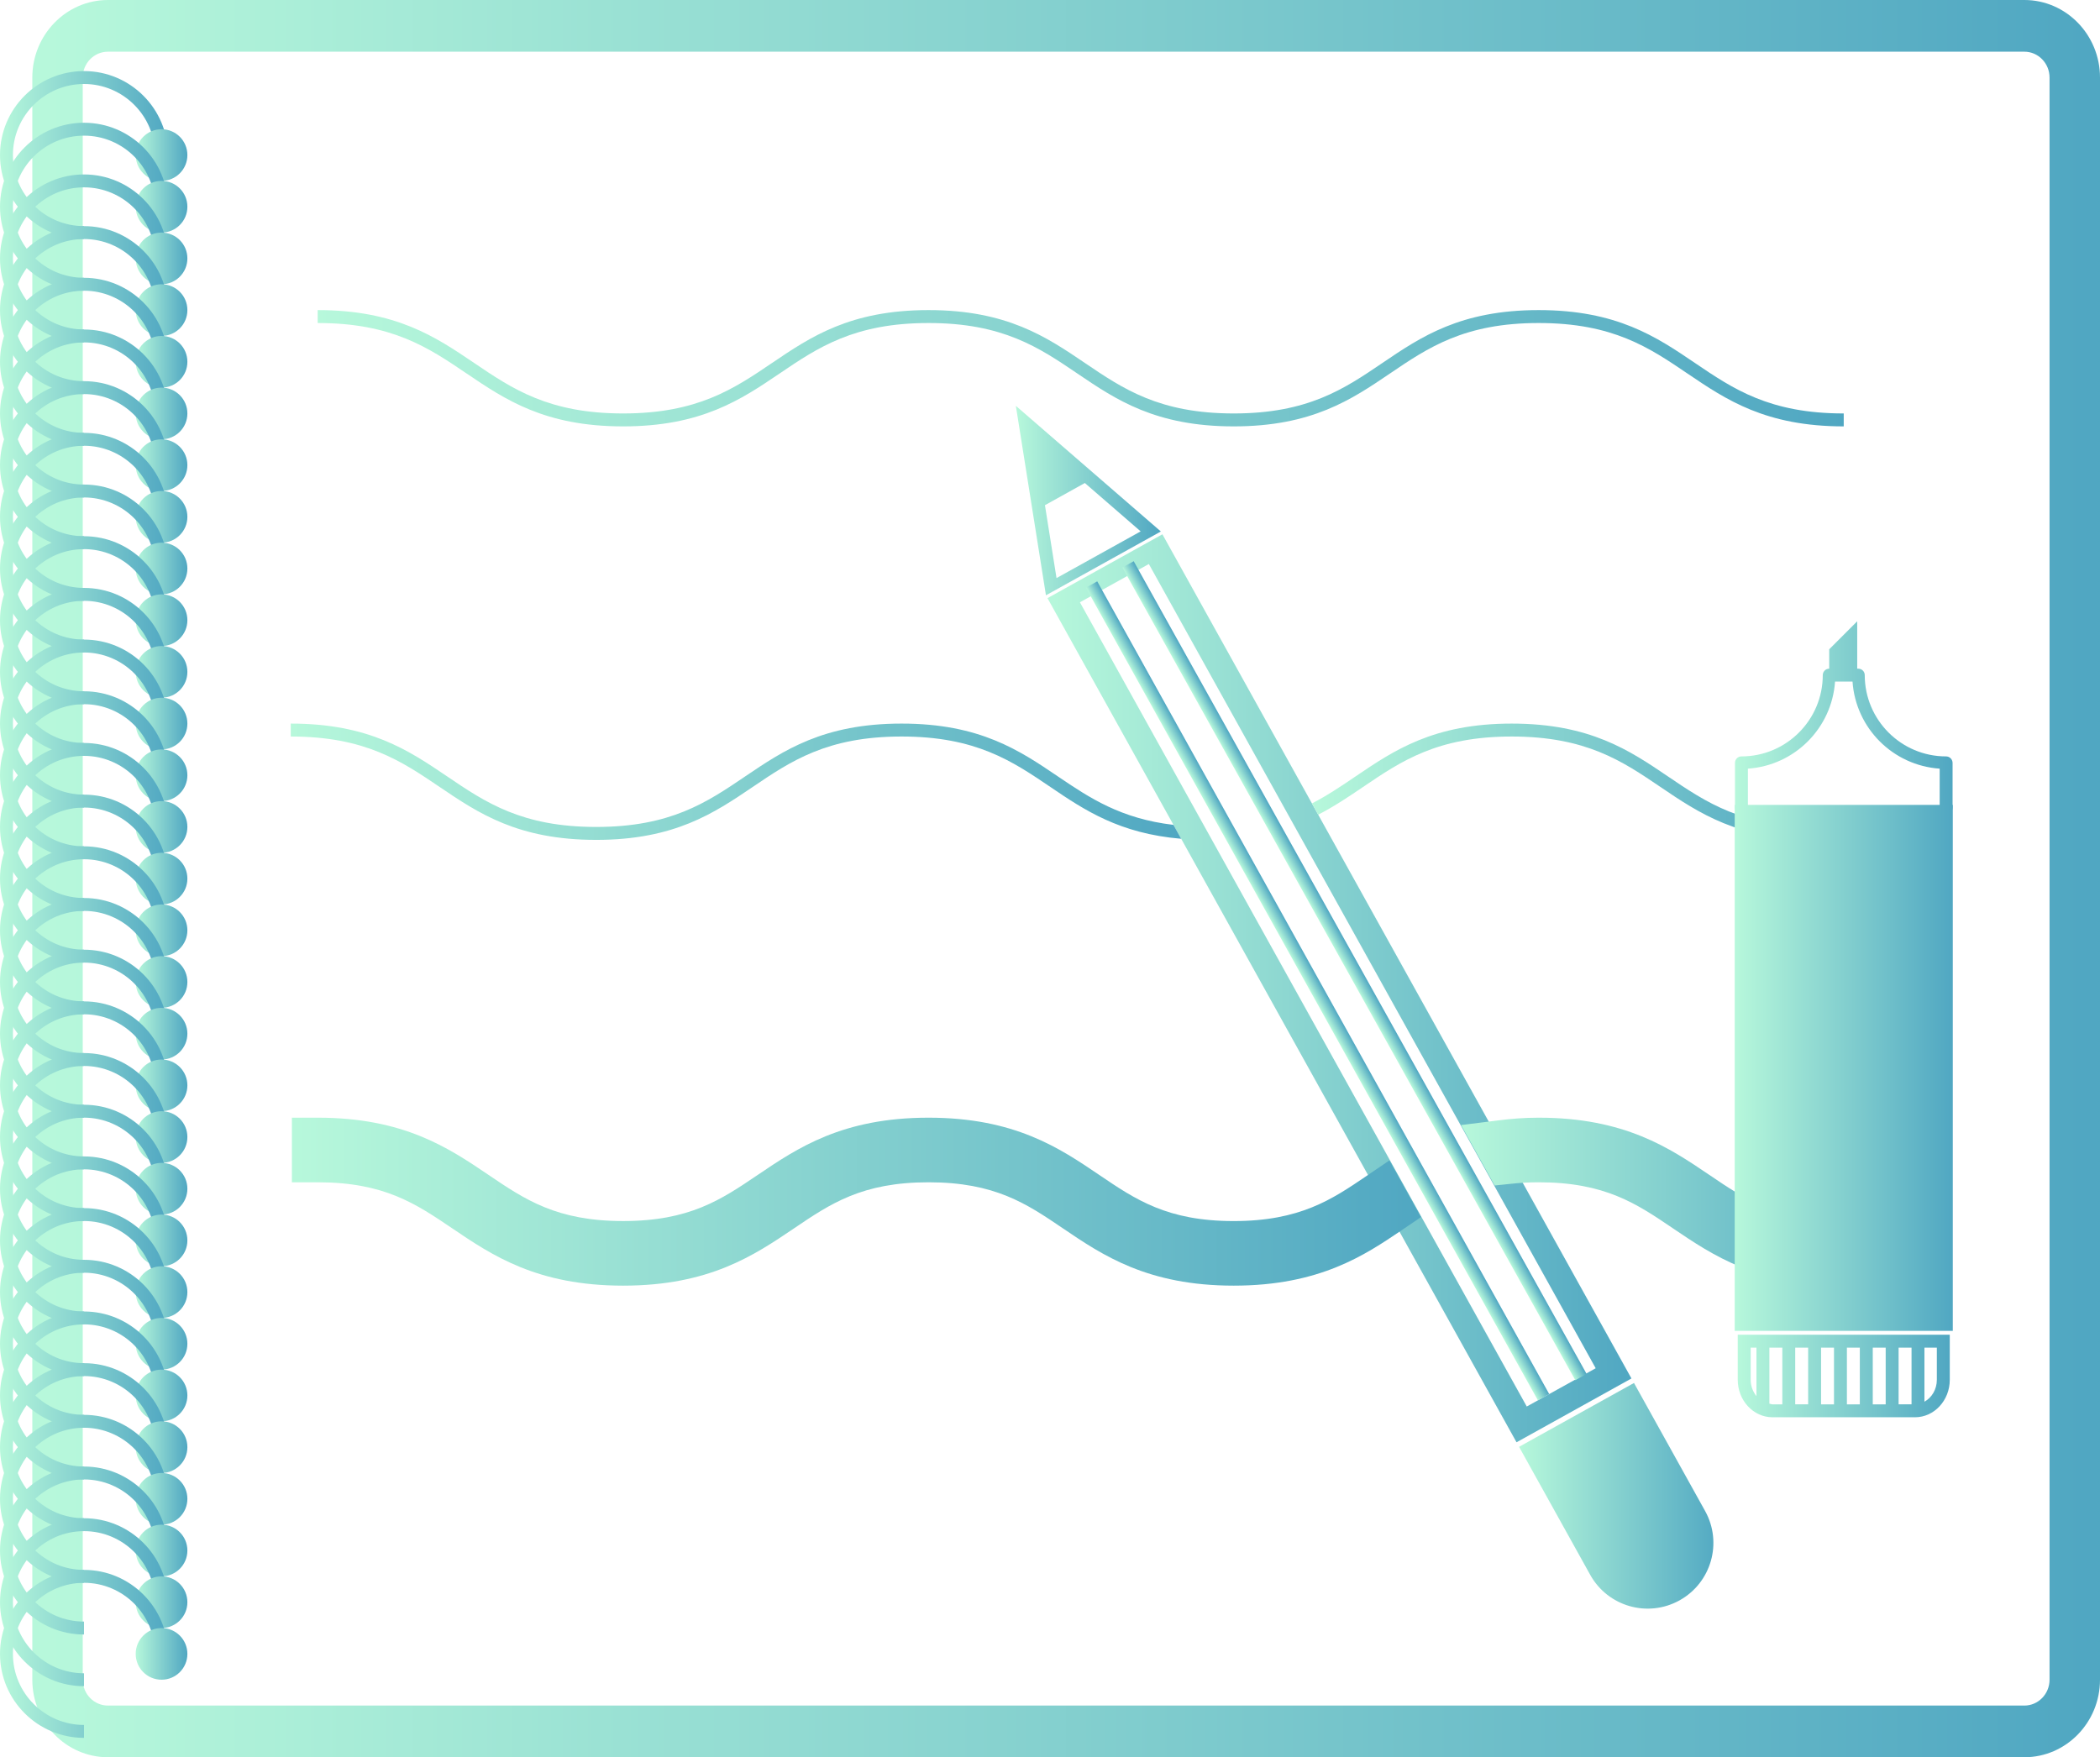 <svg xmlns="http://www.w3.org/2000/svg" xmlns:xlink="http://www.w3.org/1999/xlink" version="1.1" x="0px" y="0px"
  viewBox="0 0 99.556 83.32" enable-background="new 0 0 99.556 83.32" xml:space="preserve" preserveAspectRatio="none"
  width="100%" height="100%" class="" fill="url(&quot;#SHAPE276_desktop_gradient&quot;)">
  <defs id="SHAPE276_defs">
    <linearGradient id="SHAPE276_desktop_gradient" gradientTransform="rotate(0)">
      <stop offset="0%" stop-color="#B7F8DB"></stop>
      <stop offset="100%" stop-color="#50A7C2"></stop>
    </linearGradient>
  </defs>
  <path
    d="M95.969,83.32H5.118c-1.978,0-3.586-1.649-3.586-3.676V3.676C1.532,1.649,3.14,0,5.118,0h90.852  c1.978,0,3.586,1.649,3.586,3.676v75.969C99.556,81.671,97.948,83.32,95.969,83.32z M5.118,2.451C4.458,2.451,3.922,3,3.922,3.676  v75.969c0,0.676,0.536,1.225,1.195,1.225h90.852c0.659,0,1.195-0.549,1.195-1.225V3.676c0-0.676-0.536-1.225-1.195-1.225H5.118z">
  </path>
  <path
    d="M3.982,11.334C1.786,11.334,0,9.548,0,7.352S1.786,3.37,3.982,3.37s3.982,1.786,3.982,3.982H7.352  c0-1.858-1.511-3.37-3.37-3.37c-1.858,0-3.37,1.511-3.37,3.37s1.511,3.37,3.37,3.37V11.334z">
  </path>
  <path
    d="M7.658,6.127c-0.677,0-1.225,0.548-1.225,1.225s0.548,1.225,1.225,1.225c0.677,0,1.225-0.548,1.225-1.225  S8.335,6.127,7.658,6.127L7.658,6.127z">
  </path>
  <path
    d="M3.982,13.785C1.786,13.785,0,11.998,0,9.802S1.786,5.82,3.982,5.82s3.982,1.786,3.982,3.982H7.352  c0-1.858-1.511-3.37-3.37-3.37c-1.858,0-3.37,1.511-3.37,3.37s1.511,3.37,3.37,3.37V13.785z">
  </path>
  <path
    d="M7.658,8.577c-0.677,0-1.225,0.548-1.225,1.225c0,0.677,0.548,1.225,1.225,1.225  c0.677,0,1.225-0.548,1.225-1.225C8.883,9.125,8.335,8.577,7.658,8.577L7.658,8.577z">
  </path>
  <path
    d="M3.982,16.235C1.786,16.235,0,14.449,0,12.253s1.786-3.982,3.982-3.982s3.982,1.786,3.982,3.982H7.352  c0-1.858-1.511-3.37-3.37-3.37c-1.858,0-3.37,1.511-3.37,3.37s1.511,3.37,3.37,3.37V16.235z">
  </path>
  <path
    d="M7.658,11.028c-0.677,0-1.225,0.548-1.225,1.225c0,0.677,0.548,1.225,1.225,1.225  c0.677,0,1.225-0.548,1.225-1.225C8.883,11.576,8.335,11.028,7.658,11.028L7.658,11.028z">
  </path>
  <path
    d="M3.982,18.686C1.786,18.686,0,16.899,0,14.704s1.786-3.982,3.982-3.982s3.982,1.786,3.982,3.982H7.352  c0-1.858-1.511-3.37-3.37-3.37c-1.858,0-3.37,1.511-3.37,3.37s1.511,3.37,3.37,3.37V18.686z">
  </path>
  <path
    d="M7.658,13.478c-0.677,0-1.225,0.548-1.225,1.225c0,0.677,0.548,1.225,1.225,1.225  c0.677,0,1.225-0.548,1.225-1.225C8.883,14.026,8.335,13.478,7.658,13.478L7.658,13.478z">
  </path>
  <path
    d="M3.982,21.136C1.786,21.136,0,19.35,0,17.154s1.786-3.982,3.982-3.982s3.982,1.786,3.982,3.982H7.352  c0-1.858-1.511-3.37-3.37-3.37c-1.858,0-3.37,1.511-3.37,3.37s1.511,3.37,3.37,3.37V21.136z">
  </path>
  <path
    d="M7.658,15.929c-0.677,0-1.225,0.548-1.225,1.225c0,0.677,0.548,1.225,1.225,1.225  c0.677,0,1.225-0.548,1.225-1.225C8.883,16.477,8.335,15.929,7.658,15.929L7.658,15.929z">
  </path>
  <path
    d="M3.982,23.587C1.786,23.587,0,21.801,0,19.605s1.786-3.982,3.982-3.982s3.982,1.786,3.982,3.982H7.352  c0-1.858-1.511-3.37-3.37-3.37c-1.858,0-3.37,1.511-3.37,3.37c0,1.858,1.511,3.37,3.37,3.37V23.587z">
  </path>
  <path
    d="M7.658,18.379c-0.677,0-1.225,0.548-1.225,1.225c0,0.677,0.548,1.225,1.225,1.225  c0.677,0,1.225-0.548,1.225-1.225C8.883,18.927,8.335,18.379,7.658,18.379L7.658,18.379z">
  </path>
  <path
    d="M3.982,26.038C1.786,26.038,0,24.251,0,22.055s1.786-3.982,3.982-3.982s3.982,1.786,3.982,3.982H7.352  c0-1.858-1.511-3.37-3.37-3.37c-1.858,0-3.37,1.511-3.37,3.37s1.511,3.37,3.37,3.37V26.038z">
  </path>
  <path
    d="M7.658,20.83c-0.677,0-1.225,0.548-1.225,1.225c0,0.677,0.548,1.225,1.225,1.225  c0.677,0,1.225-0.548,1.225-1.225C8.883,21.378,8.335,20.83,7.658,20.83L7.658,20.83z">
  </path>
  <path
    d="M3.982,28.488C1.786,28.488,0,26.702,0,24.506s1.786-3.982,3.982-3.982s3.982,1.786,3.982,3.982H7.352  c0-1.858-1.511-3.37-3.37-3.37c-1.858,0-3.37,1.511-3.37,3.37s1.511,3.37,3.37,3.37V28.488z">
  </path>
  <path
    d="M7.658,23.281c-0.677,0-1.225,0.548-1.225,1.225s0.548,1.225,1.225,1.225c0.677,0,1.225-0.548,1.225-1.225  S8.335,23.281,7.658,23.281L7.658,23.281z">
  </path>
  <path
    d="M3.982,30.939C1.786,30.939,0,29.152,0,26.957s1.786-3.982,3.982-3.982s3.982,1.786,3.982,3.982H7.352  c0-1.858-1.511-3.37-3.37-3.37c-1.858,0-3.37,1.511-3.37,3.37s1.511,3.37,3.37,3.37V30.939z">
  </path>
  <path
    d="M7.658,25.731c-0.677,0-1.225,0.548-1.225,1.225s0.548,1.225,1.225,1.225c0.677,0,1.225-0.548,1.225-1.225  S8.335,25.731,7.658,25.731L7.658,25.731z">
  </path>
  <path
    d="M3.982,33.389C1.786,33.389,0,31.603,0,29.407s1.786-3.982,3.982-3.982s3.982,1.786,3.982,3.982H7.352  c0-1.858-1.511-3.37-3.37-3.37c-1.858,0-3.37,1.511-3.37,3.37s1.511,3.37,3.37,3.37V33.389z">
  </path>
  <path
    d="M7.658,28.182c-0.677,0-1.225,0.548-1.225,1.225c0,0.677,0.548,1.225,1.225,1.225  c0.677,0,1.225-0.548,1.225-1.225C8.883,28.73,8.335,28.182,7.658,28.182L7.658,28.182z">
  </path>
  <path
    d="M3.982,35.84C1.786,35.84,0,34.054,0,31.858c0-2.196,1.786-3.982,3.982-3.982s3.982,1.786,3.982,3.982H7.352  c0-1.858-1.511-3.37-3.37-3.37c-1.858,0-3.37,1.511-3.37,3.37c0,1.858,1.511,3.37,3.37,3.37V35.84z">
  </path>
  <path
    d="M7.658,30.632c-0.677,0-1.225,0.548-1.225,1.225s0.548,1.225,1.225,1.225c0.677,0,1.225-0.548,1.225-1.225  S8.335,30.632,7.658,30.632L7.658,30.632z">
  </path>
  <path
    d="M3.982,38.291C1.786,38.291,0,36.504,0,34.308c0-2.196,1.786-3.982,3.982-3.982s3.982,1.786,3.982,3.982  H7.352c0-1.858-1.511-3.37-3.37-3.37c-1.858,0-3.37,1.511-3.37,3.37c0,1.858,1.511,3.37,3.37,3.37V38.291z">
  </path>
  <path
    d="M7.658,33.083c-0.677,0-1.225,0.548-1.225,1.225s0.548,1.225,1.225,1.225c0.677,0,1.225-0.548,1.225-1.225  S8.335,33.083,7.658,33.083L7.658,33.083z">
  </path>
  <path
    d="M3.982,40.741C1.786,40.741,0,38.955,0,36.759c0-2.196,1.786-3.982,3.982-3.982s3.982,1.786,3.982,3.982  H7.352c0-1.858-1.511-3.37-3.37-3.37c-1.858,0-3.37,1.511-3.37,3.37c0,1.858,1.511,3.37,3.37,3.37V40.741z">
  </path>
  <path
    d="M7.658,35.534c-0.677,0-1.225,0.548-1.225,1.225c0,0.677,0.548,1.225,1.225,1.225  c0.677,0,1.225-0.548,1.225-1.225C8.883,36.082,8.335,35.534,7.658,35.534L7.658,35.534z">
  </path>
  <path
    d="M3.982,43.192C1.786,43.192,0,41.405,0,39.21c0-2.196,1.786-3.982,3.982-3.982s3.982,1.786,3.982,3.982  H7.352c0-1.858-1.511-3.37-3.37-3.37c-1.858,0-3.37,1.511-3.37,3.37c0,1.858,1.511,3.37,3.37,3.37V43.192z">
  </path>
  <path
    d="M7.658,37.984c-0.677,0-1.225,0.548-1.225,1.225c0,0.677,0.548,1.225,1.225,1.225  c0.677,0,1.225-0.548,1.225-1.225C8.883,38.532,8.335,37.984,7.658,37.984L7.658,37.984z">
  </path>
  <path
    d="M3.982,45.642C1.786,45.642,0,43.856,0,41.66c0-2.196,1.786-3.982,3.982-3.982s3.982,1.786,3.982,3.982  H7.352c0-1.858-1.511-3.37-3.37-3.37c-1.858,0-3.37,1.511-3.37,3.37c0,1.858,1.511,3.37,3.37,3.37V45.642z">
  </path>
  <path
    d="M7.658,40.435c-0.677,0-1.225,0.548-1.225,1.225c0,0.677,0.548,1.225,1.225,1.225  c0.677,0,1.225-0.548,1.225-1.225C8.883,40.983,8.335,40.435,7.658,40.435L7.658,40.435z">
  </path>
  <path
    d="M3.982,48.093C1.786,48.093,0,46.307,0,44.111c0-2.196,1.786-3.982,3.982-3.982s3.982,1.786,3.982,3.982  H7.352c0-1.858-1.511-3.37-3.37-3.37c-1.858,0-3.37,1.511-3.37,3.37c0,1.858,1.511,3.37,3.37,3.37V48.093z">
  </path>
  <path
    d="M7.658,42.886c-0.677,0-1.225,0.548-1.225,1.225s0.548,1.225,1.225,1.225c0.677,0,1.225-0.548,1.225-1.225  S8.335,42.886,7.658,42.886L7.658,42.886z">
  </path>
  <path
    d="M3.982,50.544C1.786,50.544,0,48.757,0,46.561c0-2.196,1.786-3.982,3.982-3.982s3.982,1.786,3.982,3.982  H7.352c0-1.858-1.511-3.37-3.37-3.37c-1.858,0-3.37,1.511-3.37,3.37c0,1.858,1.511,3.37,3.37,3.37V50.544z">
  </path>
  <path
    d="M7.658,45.336c-0.677,0-1.225,0.548-1.225,1.225s0.548,1.225,1.225,1.225c0.677,0,1.225-0.548,1.225-1.225  S8.335,45.336,7.658,45.336L7.658,45.336z">
  </path>
  <path
    d="M3.982,52.994C1.786,52.994,0,51.208,0,49.012c0-2.196,1.786-3.982,3.982-3.982s3.982,1.786,3.982,3.982  H7.352c0-1.858-1.511-3.37-3.37-3.37c-1.858,0-3.37,1.511-3.37,3.37c0,1.858,1.511,3.37,3.37,3.37V52.994z">
  </path>
  <path
    d="M7.658,47.787c-0.677,0-1.225,0.548-1.225,1.225s0.548,1.225,1.225,1.225c0.677,0,1.225-0.548,1.225-1.225  S8.335,47.787,7.658,47.787L7.658,47.787z">
  </path>
  <path
    d="M3.982,55.445C1.786,55.445,0,53.658,0,51.463s1.786-3.982,3.982-3.982s3.982,1.786,3.982,3.982H7.352  c0-1.858-1.511-3.37-3.37-3.37c-1.858,0-3.37,1.511-3.37,3.37s1.511,3.37,3.37,3.37V55.445z">
  </path>
  <path
    d="M7.658,50.237c-0.677,0-1.225,0.548-1.225,1.225s0.548,1.225,1.225,1.225c0.677,0,1.225-0.548,1.225-1.225  S8.335,50.237,7.658,50.237L7.658,50.237z">
  </path>
  <path
    d="M3.982,57.895C1.786,57.895,0,56.109,0,53.913s1.786-3.982,3.982-3.982s3.982,1.786,3.982,3.982H7.352  c0-1.858-1.511-3.37-3.37-3.37c-1.858,0-3.37,1.511-3.37,3.37s1.511,3.37,3.37,3.37V57.895z">
  </path>
  <path
    d="M7.658,52.688c-0.677,0-1.225,0.548-1.225,1.225s0.548,1.225,1.225,1.225c0.677,0,1.225-0.548,1.225-1.225  S8.335,52.688,7.658,52.688L7.658,52.688z">
  </path>
  <path
    d="M3.982,60.346C1.786,60.346,0,58.56,0,56.364c0-2.196,1.786-3.982,3.982-3.982s3.982,1.786,3.982,3.982  H7.352c0-1.858-1.511-3.37-3.37-3.37c-1.858,0-3.37,1.511-3.37,3.37c0,1.858,1.511,3.37,3.37,3.37V60.346z">
  </path>
  <path
    d="M7.658,55.139c-0.677,0-1.225,0.548-1.225,1.225s0.548,1.225,1.225,1.225c0.677,0,1.225-0.548,1.225-1.225  S8.335,55.139,7.658,55.139L7.658,55.139z">
  </path>
  <path
    d="M3.982,62.797C1.786,62.797,0,61.01,0,58.814c0-2.196,1.786-3.982,3.982-3.982s3.982,1.786,3.982,3.982  H7.352c0-1.858-1.511-3.37-3.37-3.37c-1.858,0-3.37,1.511-3.37,3.37c0,1.858,1.511,3.37,3.37,3.37V62.797z">
  </path>
  <path
    d="M7.658,57.589c-0.677,0-1.225,0.548-1.225,1.225s0.548,1.225,1.225,1.225c0.677,0,1.225-0.548,1.225-1.225  S8.335,57.589,7.658,57.589L7.658,57.589z">
  </path>
  <path
    d="M3.982,65.247C1.786,65.247,0,63.461,0,61.265c0-2.196,1.786-3.982,3.982-3.982s3.982,1.786,3.982,3.982  H7.352c0-1.858-1.511-3.37-3.37-3.37c-1.858,0-3.37,1.511-3.37,3.37c0,1.858,1.511,3.37,3.37,3.37V65.247z">
  </path>
  <path
    d="M7.658,60.04c-0.677,0-1.225,0.548-1.225,1.225s0.548,1.225,1.225,1.225c0.677,0,1.225-0.548,1.225-1.225  S8.335,60.04,7.658,60.04L7.658,60.04z">
  </path>
  <path
    d="M3.982,67.698C1.786,67.698,0,65.911,0,63.716c0-2.196,1.786-3.982,3.982-3.982s3.982,1.786,3.982,3.982  H7.352c0-1.858-1.511-3.37-3.37-3.37c-1.858,0-3.37,1.511-3.37,3.37c0,1.858,1.511,3.37,3.37,3.37V67.698z">
  </path>
  <path
    d="M7.658,62.49c-0.677,0-1.225,0.548-1.225,1.225s0.548,1.225,1.225,1.225c0.677,0,1.225-0.548,1.225-1.225  S8.335,62.49,7.658,62.49L7.658,62.49z">
  </path>
  <path
    d="M3.982,70.148C1.786,70.148,0,68.362,0,66.166c0-2.196,1.786-3.982,3.982-3.982s3.982,1.786,3.982,3.982  H7.352c0-1.858-1.511-3.37-3.37-3.37c-1.858,0-3.37,1.511-3.37,3.37s1.511,3.37,3.37,3.37V70.148z">
  </path>
  <path
    d="M7.658,64.941c-0.677,0-1.225,0.548-1.225,1.225s0.548,1.225,1.225,1.225c0.677,0,1.225-0.548,1.225-1.225  S8.335,64.941,7.658,64.941L7.658,64.941z">
  </path>
  <path
    d="M3.982,72.599C1.786,72.599,0,70.813,0,68.617c0-2.196,1.786-3.982,3.982-3.982s3.982,1.786,3.982,3.982  H7.352c0-1.858-1.511-3.37-3.37-3.37c-1.858,0-3.37,1.511-3.37,3.37c0,1.858,1.511,3.37,3.37,3.37V72.599z">
  </path>
  <path
    d="M7.658,67.392c-0.677,0-1.225,0.548-1.225,1.225s0.548,1.225,1.225,1.225c0.677,0,1.225-0.548,1.225-1.225  S8.335,67.392,7.658,67.392L7.658,67.392z">
  </path>
  <path
    d="M3.982,75.05C1.786,75.05,0,73.263,0,71.067c0-2.196,1.786-3.982,3.982-3.982s3.982,1.786,3.982,3.982H7.352  c0-1.858-1.511-3.37-3.37-3.37c-1.858,0-3.37,1.511-3.37,3.37c0,1.858,1.511,3.37,3.37,3.37V75.05z">
  </path>
  <path
    d="M7.658,69.842c-0.677,0-1.225,0.548-1.225,1.225s0.548,1.225,1.225,1.225c0.677,0,1.225-0.548,1.225-1.225  S8.335,69.842,7.658,69.842L7.658,69.842z">
  </path>
  <path
    d="M3.982,77.5C1.786,77.5,0,75.714,0,73.518c0-2.196,1.786-3.982,3.982-3.982s3.982,1.786,3.982,3.982H7.352  c0-1.858-1.511-3.37-3.37-3.37c-1.858,0-3.37,1.511-3.37,3.37c0,1.858,1.511,3.37,3.37,3.37V77.5z">
  </path>
  <path
    d="M7.658,72.293c-0.677,0-1.225,0.548-1.225,1.225s0.548,1.225,1.225,1.225c0.677,0,1.225-0.548,1.225-1.225  S8.335,72.293,7.658,72.293L7.658,72.293z">
  </path>
  <path
    d="M3.982,79.951C1.786,79.951,0,78.164,0,75.969c0-2.196,1.786-3.982,3.982-3.982s3.982,1.786,3.982,3.982  H7.352c0-1.858-1.511-3.37-3.37-3.37c-1.858,0-3.37,1.511-3.37,3.37c0,1.858,1.511,3.37,3.37,3.37V79.951z">
  </path>
  <path
    d="M7.658,74.743c-0.677,0-1.225,0.548-1.225,1.225c0,0.677,0.548,1.225,1.225,1.225  c0.677,0,1.225-0.548,1.225-1.225C8.883,75.291,8.335,74.743,7.658,74.743L7.658,74.743z">
  </path>
  <path
    d="M3.982,82.401C1.786,82.401,0,80.615,0,78.419c0-2.196,1.786-3.982,3.982-3.982s3.982,1.786,3.982,3.982  H7.352c0-1.858-1.511-3.37-3.37-3.37c-1.858,0-3.37,1.511-3.37,3.37c0,1.858,1.511,3.37,3.37,3.37V82.401z">
  </path>
  <path
    d="M7.658,77.194c-0.677,0-1.225,0.548-1.225,1.225c0,0.677,0.548,1.225,1.225,1.225  c0.677,0,1.225-0.548,1.225-1.225C8.883,77.742,8.335,77.194,7.658,77.194L7.658,77.194z">
  </path>
  <path
    d="M71.895,68.386l5.448-3.026L55.107,25.334l-5.448,3.027L71.895,68.386z M51.196,28.558l3.268-1.815  l21.184,38.133L72.38,66.69L51.196,28.558z">
  </path>
  <polygon points="51.207,22.709 49.491,23.661 49.042,20.833 "></polygon>
  <path
    d="M54.893,25.079l-6.734-5.836l1.398,8.8l0.029,0.183l5.447-3.026L54.893,25.079z M50.087,27.41l-0.549-3.456  l1.892-1.052l2.646,2.293L50.087,27.41z">
  </path>
  <rect x="62.153" y="24.939" transform="matrix(0.874 -0.486 0.486 0.874 -14.961 36.273)" width="0.613"
    height="44.09"></rect>
  <rect x="63.866" y="23.988" transform="matrix(0.874 -0.487 0.487 0.874 -14.29 37.046)" width="0.612"
    height="44.089"></rect>
  <path
    d="M72.015,68.601l3.372,6.069c0.836,1.505,2.732,2.047,4.237,1.211c1.505-0.837,2.047-2.732,1.211-4.237  l-3.372-6.07L72.015,68.601z">
  </path>
  <path
    d="M87.408,20.217c-3.711,0-5.588-1.273-7.405-2.503c-1.819-1.234-3.538-2.398-7.06-2.398  c-3.519,0-5.237,1.164-7.055,2.398c-1.815,1.23-3.693,2.503-7.401,2.503c-3.711,0-5.589-1.272-7.406-2.503  c-1.82-1.234-3.538-2.398-7.062-2.398c-3.525,0-5.246,1.164-7.067,2.398c-1.819,1.23-3.697,2.503-7.412,2.503  s-5.593-1.273-7.412-2.503c-1.821-1.234-3.542-2.398-7.067-2.398v-0.613c3.714,0,5.593,1.273,7.412,2.503  c1.821,1.234,3.541,2.398,7.067,2.398c3.525,0,5.246-1.164,7.067-2.398c1.819-1.23,3.697-2.503,7.412-2.503  c3.712,0,5.59,1.273,7.407,2.503c1.82,1.234,3.538,2.398,7.061,2.398c3.52,0,5.239-1.164,7.056-2.398  c1.815-1.23,3.693-2.503,7.4-2.503c3.711,0,5.588,1.273,7.404,2.503c1.819,1.234,3.538,2.398,7.06,2.398V20.217z">
  </path>
  <path
    d="M79.07,36.812c-1.816-1.23-3.694-2.503-7.404-2.503c-3.707,0-5.584,1.273-7.4,2.503  c-0.671,0.456-1.331,0.901-2.07,1.283l0.297,0.534c0.773-0.4,1.45-0.857,2.118-1.309c1.818-1.234,3.536-2.398,7.055-2.398  c3.522,0,5.241,1.164,7.06,2.398c1.816,1.23,3.694,2.503,7.404,2.503V39.21C82.608,39.21,80.889,38.045,79.07,36.812z">
  </path>
  <path
    d="M55.632,39.112c-2.495-0.295-3.961-1.268-5.483-2.3c-1.816-1.23-3.695-2.503-7.407-2.503  c-3.714,0-5.593,1.273-7.412,2.503c-1.821,1.234-3.542,2.398-7.067,2.398c-3.526,0-5.246-1.164-7.067-2.398  c-1.819-1.23-3.697-2.503-7.412-2.503v0.613c3.525,0,5.246,1.164,7.067,2.398c1.819,1.23,3.697,2.503,7.412,2.503  s5.593-1.273,7.412-2.503c1.821-1.234,3.542-2.398,7.067-2.398c3.524,0,5.242,1.164,7.062,2.398  c1.606,1.089,3.267,2.205,6.194,2.451L55.632,39.112z">
  </path>
  <path
    d="M88.633,60.959h-1.225c-4.084,0-6.212-1.441-8.088-2.711c-1.734-1.176-3.228-2.19-6.377-2.19  c-0.462,0-0.882,0.027-1.28,0.069l-0.805,0.083l-1.592-2.865l1.799-0.226c0.582-0.073,1.192-0.124,1.879-0.124  c4.084,0,6.212,1.441,8.088,2.711c1.734,1.176,3.228,2.19,6.377,2.19h1.225V60.959z">
  </path>
  <path
    d="M58.488,60.959c-4.089,0-6.216-1.442-8.094-2.714c-1.73-1.174-3.226-2.187-6.374-2.187  c-3.151,0-4.648,1.014-6.38,2.187c-1.885,1.274-4.012,2.714-8.098,2.714s-6.214-1.439-8.093-2.71  c-1.738-1.177-3.236-2.191-6.386-2.191h-1.225v-3.063h1.225c4.086,0,6.214,1.439,8.092,2.71c1.739,1.177,3.236,2.191,6.386,2.191  c3.15,0,4.648-1.014,6.38-2.187c1.885-1.274,4.012-2.714,8.098-2.714s6.214,1.441,8.091,2.713c1.734,1.175,3.23,2.189,6.377,2.189  c3.145,0,4.665-1.031,6.275-2.124l1.108-0.753l1.496,2.69l-0.93,0.63C64.711,59.506,62.565,60.959,58.488,60.959z">
  </path>
  <path
    d="M92.259,35.865h-0.001h-0.001c-2.125,0-3.854-1.729-3.854-3.854c0-0.169-0.137-0.306-0.306-0.306h-0.051  v-2.246l-1.327,1.327v0.919c-0.169,0-0.306,0.138-0.306,0.306c0,2.125-1.729,3.854-3.854,3.854h-0.001h-0.001  c-0.169,0-0.306,0.137-0.306,0.306v2.119c0,0.169,0.138,0.306,0.306,0.306s0.306-0.138,0.306-0.306v-1.844  c2.216-0.152,3.979-1.915,4.132-4.13h0.413h0.002h0.413c0.153,2.215,1.916,3.977,4.132,4.13v1.844c0,0.169,0.137,0.306,0.306,0.306  c0.169,0,0.306-0.138,0.306-0.306v-2.119C92.565,36.003,92.428,35.865,92.259,35.865z">
  </path>
  <rect x="82.239" y="38.164" width="10.338" height="24.939"></rect>
  <path
    d="M82.382,63.286v2.137c0,0.98,0.739,1.777,1.649,1.777h6.754c0.909,0,1.649-0.797,1.649-1.777v-2.137H82.382z   M90.621,66.587h-0.613v-2.689h0.613V66.587z M86.332,63.899h0.613v2.689h-0.613V63.899z M85.72,66.587h-0.613v-2.689h0.613V66.587z   M87.557,63.899h0.613v2.689h-0.613V63.899z M88.783,63.899h0.613v2.689h-0.613V63.899z M82.995,63.899h0.274v2.299  c-0.166-0.207-0.274-0.474-0.274-0.774V63.899z M83.882,66.554v-2.655h0.613v2.689h-0.463  C83.979,66.587,83.933,66.562,83.882,66.554z M91.821,65.423c0,0.459-0.243,0.85-0.588,1.039v-2.563h0.588V65.423z">
  </path>
</svg>